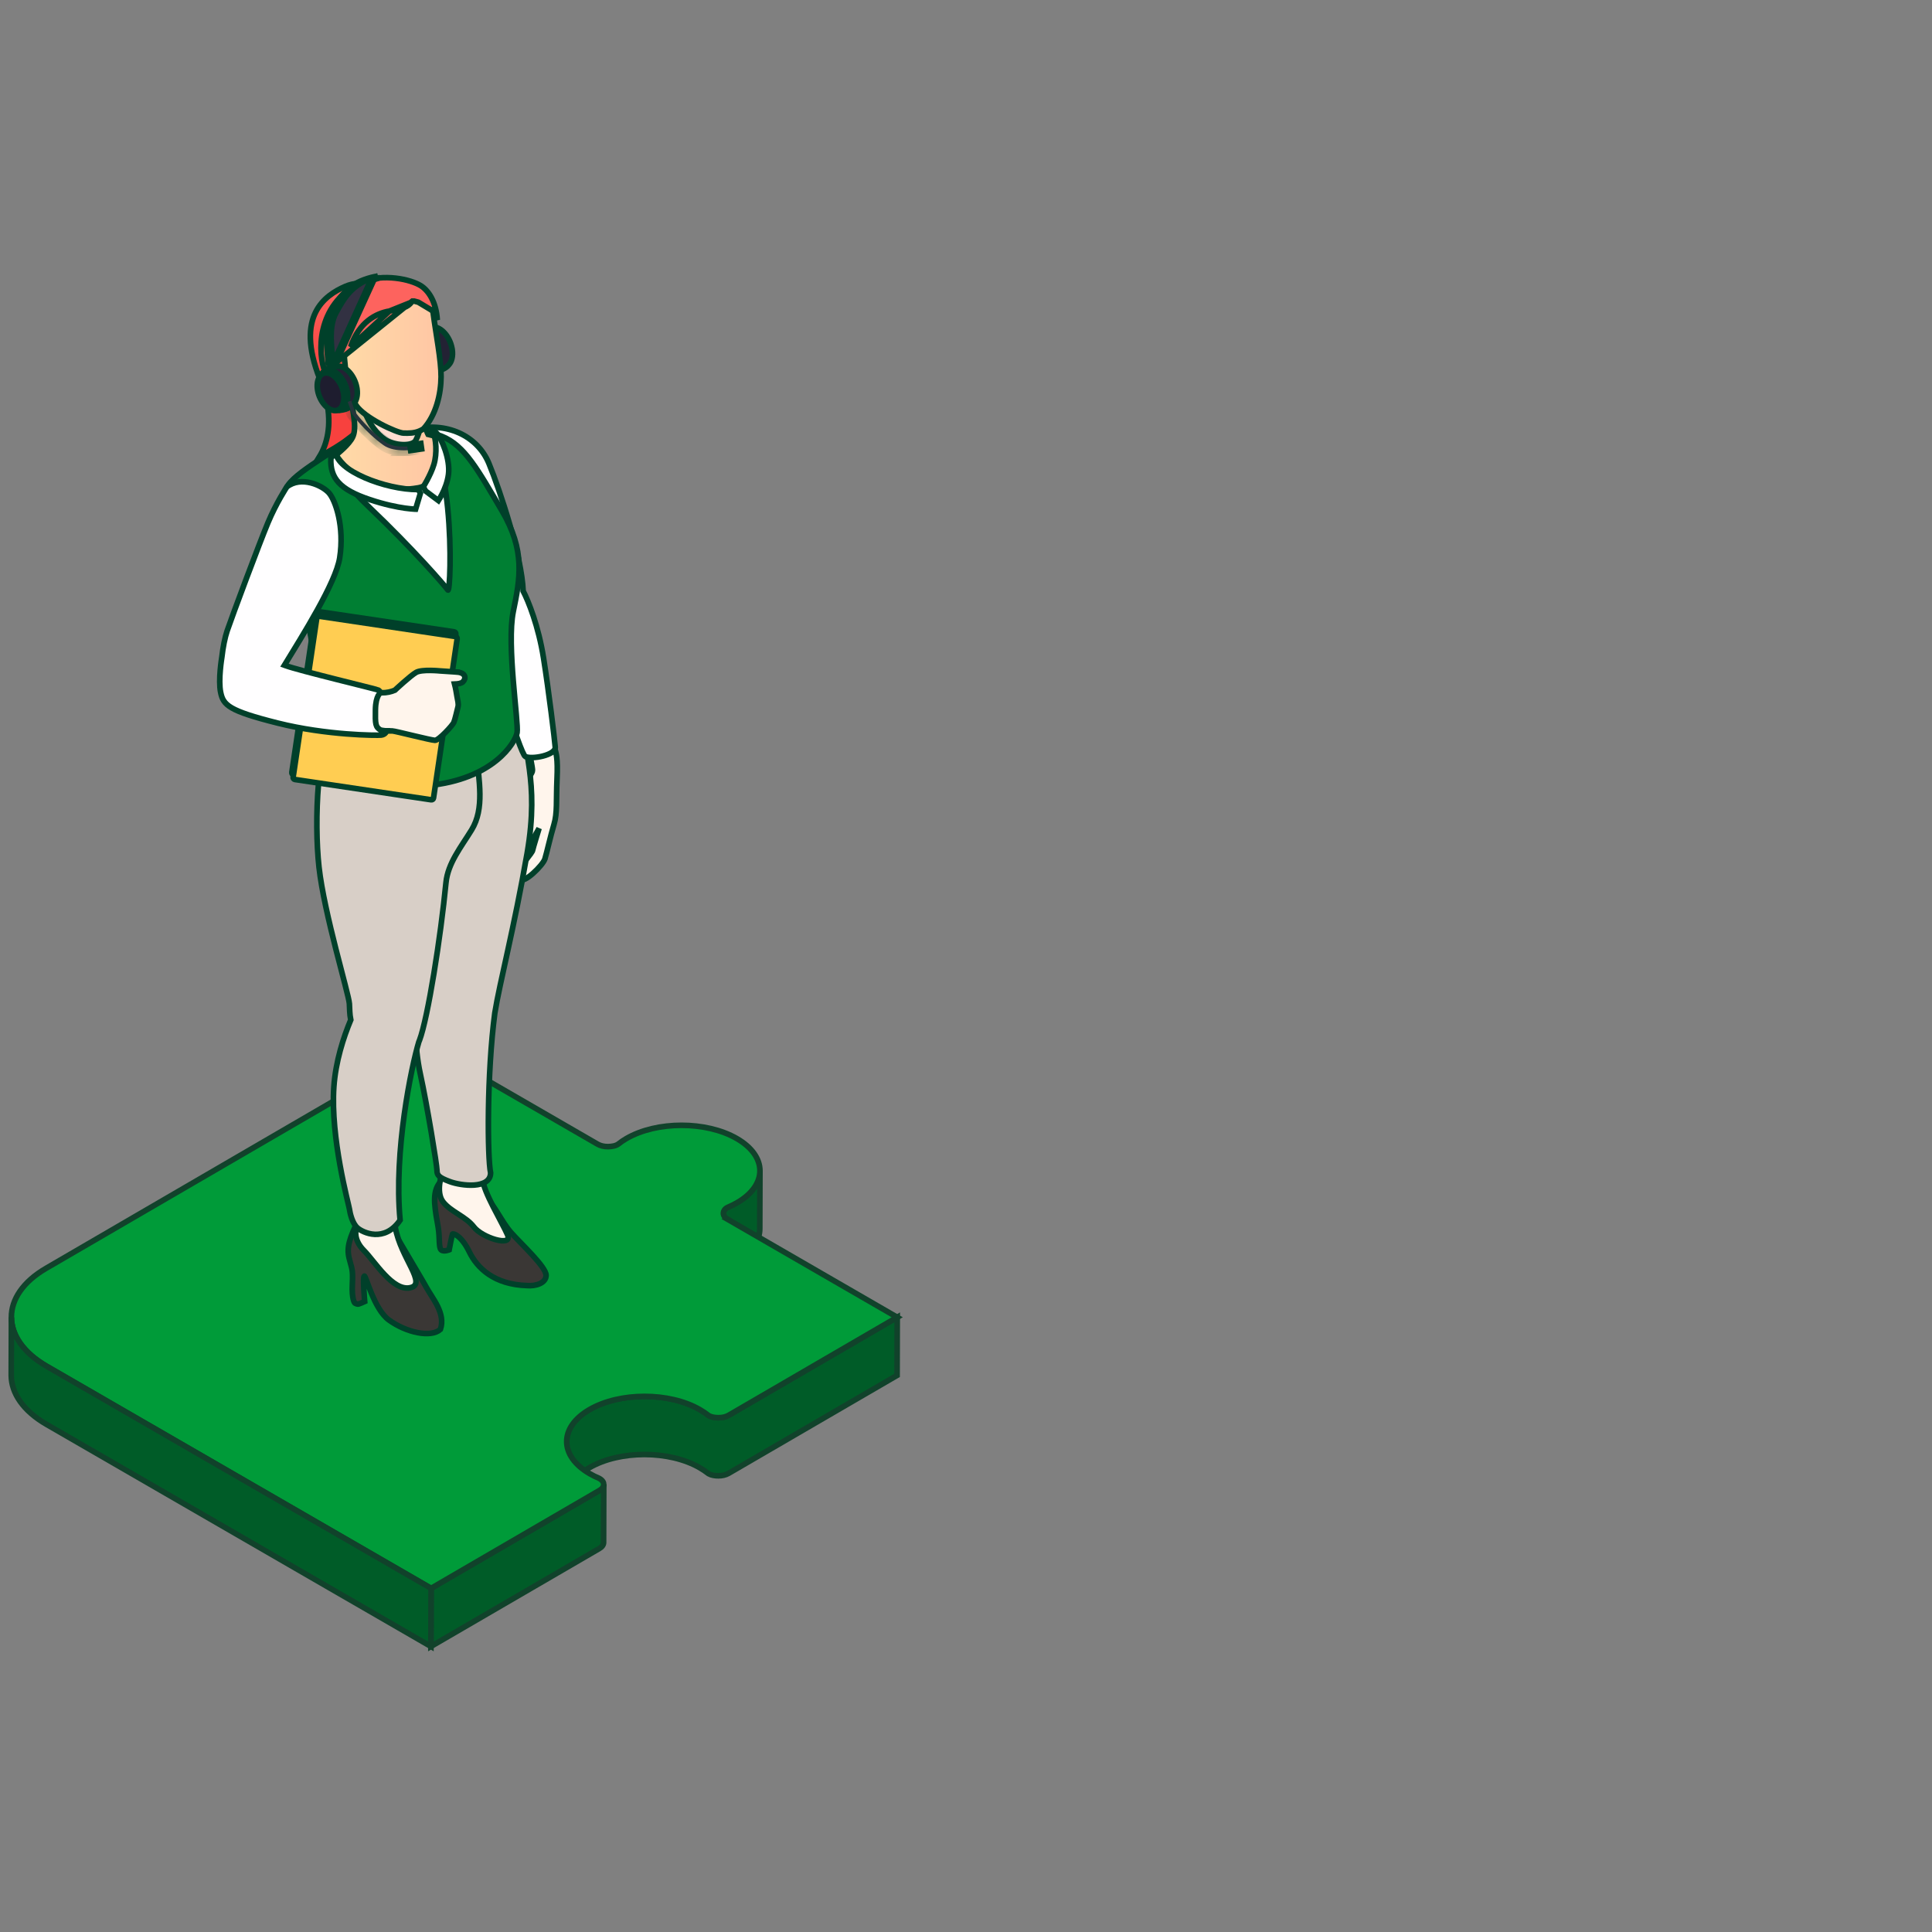 <?xml version="1.0" encoding="UTF-8"?>
<svg width="172px" height="172px" viewBox="0 0 172 172" version="1.1" xmlns="http://www.w3.org/2000/svg" xmlns:xlink="http://www.w3.org/1999/xlink">
    <rect x="0" y="0" width="172" height="172" fill="#808080" stroke="none"/>
    <title>Group 3</title>
    <defs>
        <linearGradient x1="53.486%" y1="87.392%" x2="41.498%" y2="-8.765%" id="linearGradient-1">
            <stop stop-color="#F7413E" offset="12%"></stop>
            <stop stop-color="#F74541" offset="38%"></stop>
            <stop stop-color="#FA514D" offset="65%"></stop>
            <stop stop-color="#FD6660" offset="92%"></stop>
            <stop stop-color="#FF6D67" offset="99%"></stop>
        </linearGradient>
        <linearGradient x1="-2.956%" y1="49.971%" x2="102.681%" y2="49.971%" id="linearGradient-2">
            <stop stop-color="#FFDBA7" offset="0%"></stop>
            <stop stop-color="#FFC5A4" offset="100%"></stop>
        </linearGradient>
        <linearGradient x1="-2.897%" y1="49.999%" x2="102.892%" y2="49.999%" id="linearGradient-3">
            <stop stop-color="#FFDBA7" offset="0%"></stop>
            <stop stop-color="#FFC5A4" offset="100%"></stop>
        </linearGradient>
        <path d="M5,4.424 C4.41,4.424 3.697,4.33 3.182,3.963 C1.548,2.796 0.435,1.259 0.388,1.195 L0.367,1.154 L3.55271368e-15,0.109 L0.314,0 L0.673,1.021 C0.804,1.201 1.883,2.628 3.376,3.696 C4.28,4.342 5.996,4.006 6.012,4.004 L6.077,4.328 C6.04,4.336 5.579,4.426 4.998,4.426 L5,4.424 Z" id="path-4"></path>
    </defs>
    <g id="Page-1" stroke="none" stroke-width="1" fill="none" fill-rule="evenodd">
        <g id="Group-3" transform="translate(1, -0)">
            <g id="1" transform="translate(0, 24.578)">
                <path d="M52.375,108.105 L37.378,116.826 L37.363,122 L52.36,113.28 C52.612,113.133 52.736,112.943 52.736,112.75 L52.75,107.575 C52.75,107.768 52.627,107.958 52.375,108.105 Z" id="Path" stroke="#11422B" stroke-width="0.5" fill="#005C28" fill-rule="nonzero" stroke-line="round"></path>
                <path d="M63.881,101.415 C63.629,101.562 63.298,101.634 62.968,101.634 C62.671,101.634 62.331,101.582 62.108,101.453 C61.82,101.234 61.579,101.072 61.315,100.919 C59.951,100.131 58.168,99.737 56.389,99.737 C54.607,99.735 52.829,100.129 51.475,100.917 C50.121,101.704 49.447,102.737 49.454,103.77 L49.44,108.945 C49.432,107.911 50.106,106.88 51.461,106.091 C52.814,105.304 54.592,104.91 56.374,104.912 C58.155,104.912 59.937,105.304 61.3,106.093 C61.565,106.245 61.805,106.408 62.093,106.627 C62.317,106.756 62.657,106.81 62.954,106.809 C63.284,106.809 63.614,106.736 63.866,106.589 L78.864,97.868 L78.878,92.694 L63.881,101.415 Z" id="Path" stroke="#11422B" stroke-width="0.5" fill="#005C28" fill-rule="nonzero"></path>
                <path d="M64.632,82.488 C64.368,82.641 64.087,82.78 63.796,82.903 C63.513,83.029 63.4,83.251 63.401,83.443 L63.386,88.617 C63.386,88.426 63.499,88.203 63.782,88.078 C64.073,87.953 64.354,87.815 64.618,87.662 C65.972,86.875 66.645,85.843 66.641,84.811 L66.655,79.637 C66.66,80.669 65.987,81.7 64.632,82.488 Z" id="Path" stroke="#11422B" stroke-width="0.5" fill="#005C28" fill-rule="nonzero"></path>
                <path d="M63.782,83.973 C63.528,83.826 63.399,83.636 63.401,83.443 C63.4,83.252 63.513,83.029 63.796,82.903 C64.087,82.779 64.368,82.641 64.632,82.488 C65.987,81.7 66.66,80.669 66.655,79.637 C66.648,78.605 65.962,77.573 64.599,76.785 C63.235,75.998 61.454,75.604 59.673,75.604 C57.893,75.604 56.117,75.998 54.762,76.785 C54.498,76.939 54.259,77.101 54.047,77.272 C53.832,77.436 53.449,77.502 53.116,77.502 C52.785,77.504 52.455,77.43 52.201,77.283 L37.106,68.562 L3.107,88.333 C1.036,89.537 0.006,91.117 0.014,92.697 C0.023,94.275 1.072,95.853 3.157,97.058 L37.376,116.828 L52.373,108.107 C52.625,107.96 52.748,107.77 52.748,107.577 C52.747,107.405 52.651,107.208 52.346,107.037 C52.051,106.913 51.771,106.774 51.506,106.622 C50.142,105.834 49.457,104.802 49.451,103.771 C49.444,102.738 50.118,101.706 51.472,100.918 C52.826,100.131 54.604,99.736 56.386,99.738 C58.167,99.738 59.949,100.131 61.312,100.92 C61.577,101.072 61.817,101.234 62.105,101.454 C62.328,101.583 62.668,101.636 62.966,101.635 C63.296,101.635 63.626,101.563 63.878,101.416 L78.876,92.695 L63.78,83.974 L63.782,83.973 Z" id="Path" stroke="#11422B" stroke-width="0.5" fill="#009B39" fill-rule="nonzero"></path>
                <path d="M3.158,97.057 C1.072,95.852 0.023,94.274 0.015,92.696 L0,97.87 C0.009,99.449 1.058,101.027 3.144,102.231 L37.363,122.001 L37.378,116.827 L3.159,97.057 L3.158,97.057 Z" id="Path" stroke="#11422B" stroke-width="0.5" fill="#005C28" fill-rule="nonzero" stroke-line="round"></path>
                <path d="M38.802,80.191 C37.82,80.729 37.562,81.586 37.751,83.074 C37.869,84.006 37.883,83.863 38.02,84.752 C38.158,85.64 38.05,86.489 38.27,86.691 C38.49,86.893 38.987,86.691 38.987,86.691 C38.987,86.691 39.231,85.4 39.282,85.297 C39.333,85.194 40.073,85.411 40.778,86.865 C41.482,88.319 43.003,89.782 45.901,89.873 C46.715,89.946 47.609,89.646 47.619,88.966 C47.629,88.213 45.377,86.147 44.514,85.172 C43.651,84.197 43.063,82.731 42.063,81.775 C41.064,80.818 41.412,80.077 40.95,79.939 C40.487,79.802 38.802,80.191 38.802,80.191 Z" id="Path" stroke="#00402A" stroke-width="0.5" fill="#3A3735" fill-rule="nonzero" stroke-line="round"></path>
                <path d="M41.987,80.422 C41.983,81.433 43.708,84.246 44.189,85.361 C44.668,86.476 41.912,85.606 41.192,84.66 C40.471,83.714 39.151,83.32 38.449,82.427 C37.747,81.535 38.361,79.856 38.361,79.856 L41.988,80.422 L41.987,80.422 Z" id="Path" stroke="#00402A" stroke-width="0.5" fill="#FFF5EC" fill-rule="nonzero" stroke-line="round"></path>
                <path d="M30.935,83.968 C30.096,85.684 29.855,86.474 30.078,87.416 C30.301,88.36 30.439,88.326 30.369,89.732 C30.3,91.139 30.587,91.43 30.587,91.43 C30.587,91.43 30.781,91.55 30.918,91.516 C31.055,91.481 31.467,91.293 31.467,91.293 C31.467,91.293 31.278,89.097 31.432,89.028 C31.587,88.96 32.281,91.964 33.626,92.94 C35.177,94.064 37.37,94.535 38.209,93.772 C38.698,92.339 37.481,91.005 36.934,89.989 C36.662,89.485 35.635,87.782 34.897,86.515 C34.149,85.228 33.686,84.379 32.986,84.093 C31.598,83.528 30.935,83.967 30.935,83.967 L30.935,83.968 Z" id="Path" stroke="#00402A" stroke-width="0.5" fill="#3A3735" fill-rule="nonzero" stroke-line="round"></path>
                <path d="M30.701,84.864 C30.701,84.864 30.421,85.77 31.398,86.748 C32.375,87.726 33.951,90.39 35.511,90.065 C37.07,89.739 34.679,87.441 34.189,84.682 C34.032,83.796 34.062,83.057 34.062,83.057 L30.7,84.865 L30.701,84.864 Z" id="Path" stroke="#00402A" stroke-width="0.5" fill="#FFF5EC" fill-rule="nonzero" stroke-line="round"></path>
                <path d="M46.931,41.755 C47.377,41.697 48.305,41.723 48.404,42.103 C48.503,42.482 48.676,42.872 48.589,44.788 C48.503,46.703 48.632,47.783 48.316,48.835 C48,49.887 47.683,51.327 47.511,51.889 C47.338,52.451 45.598,54.178 45.267,53.674 C44.937,53.17 45.354,52.551 45.354,52.551 C45.354,52.551 46.389,51.327 46.418,51.125 C46.447,50.923 46.994,49.166 46.994,49.166 C46.994,49.166 46.544,49.976 46.404,50.203 C46.264,50.43 45.843,50.776 45.228,50.7 C44.613,50.624 44.537,50.148 44.969,49.544 C45.401,48.939 45.771,48.572 45.769,48.474 C45.768,48.377 45.336,46.627 45.659,45.602 C45.983,44.575 46.414,44.316 46.404,43.981 C46.393,43.647 46.156,42.663 46.134,42.253 C46.113,41.843 46.932,41.757 46.932,41.757 L46.931,41.755 Z" id="Path" stroke="#00402A" stroke-width="0.5" fill="#FFF5EC" fill-rule="nonzero" stroke-line="round"></path>
                <path d="M45.67,39.199 C45.67,39.199 38.045,41.734 37.7,41.763 C37.355,41.792 36.464,45.767 36.147,48.619 C35.9,50.842 36.177,57.931 36.49,62.163 C35.725,64.906 35.9,68.645 36.412,70.999 C37.051,73.938 37.902,79.18 37.902,79.612 C37.902,80.044 38.047,80.246 39.054,80.62 C40.061,80.995 42.65,81.312 42.678,79.843 C42.391,78.518 42.333,71.028 43.052,65.614 C43.484,62.907 44.778,58.038 45.929,51.385 C47.081,44.731 45.411,42.225 45.671,39.2 L45.67,39.199 Z" id="Path" stroke="#00402A" stroke-width="0.5" fill="#D8CFC7" fill-rule="nonzero" stroke-line="round"></path>
                <path d="M41.411,42.367 C41.411,42.367 30.162,39.688 28.723,40.466 C27.285,41.243 26.94,48.473 27.4,52.622 C27.86,56.769 30.046,63.884 30.104,64.778 C30.135,65.248 30.117,65.679 30.228,66.218 C29.573,67.786 28.881,69.915 28.723,72.181 C28.407,76.732 30.046,82.637 30.104,83.04 C30.162,83.443 30.363,84.336 30.823,84.739 C31.283,85.142 33.211,86.093 34.621,84.047 C34.045,77.941 35.628,70.365 36.289,68.173 C36.29,68.169 36.291,68.164 36.293,68.16 C36.311,68.118 36.33,68.077 36.347,68.032 C37.099,66.035 38.233,58.842 38.703,54.008 C38.874,52.258 40.07,50.8 40.988,49.3 C42.148,47.405 41.642,44.993 41.412,42.367 L41.411,42.367 Z" id="Path" stroke="#00402A" stroke-width="0.5" fill="#D8CFC7" fill-rule="nonzero" stroke-line="round"></path>
                <path d="M47.396,34.043 C46.935,31.134 46.044,28.945 45.574,28.04 C45.468,25.033 43.541,19.129 42.523,16.672 C41.504,14.214 38.736,12.906 35.743,13.679 C35.743,13.679 37.87,28.189 38.972,28.896 C39.403,29.173 40.527,29.564 41.728,29.754 C42.546,33.455 45.294,42.527 45.768,42.771 C46.327,43.059 48.489,42.656 48.432,41.936 C48.374,41.216 47.856,36.952 47.396,34.043 Z" id="Path" stroke="#00402A" stroke-width="0.5" fill="#FFFEFF" fill-rule="nonzero" stroke-line="round"></path>
                <path d="M31.456,13.678 C28.148,16.04 24.695,17.783 24.407,19.109 C24.12,20.433 26.191,28.772 27.054,34.36 C27.917,39.947 27.814,41.593 27.837,42.138 C27.859,42.684 31.226,45.909 37.066,45.363 C42.907,44.816 44.892,41.532 45.035,40.639 C45.18,39.746 44.09,32.809 44.694,29.869 C45.299,26.928 45.798,24.47 43.669,20.862 C41.54,17.253 40.386,15.086 38.325,14.26 C36.724,13.617 33.267,13.909 33.267,13.909 L31.455,13.678 L31.456,13.678 Z" id="Path" stroke="#00402A" stroke-width="0.5" fill="#007F33" fill-rule="nonzero" stroke-line="round"></path>
                <path d="M31.718,14.201 C27.97,15.521 28.094,16.98 31.911,20.615 C35.728,24.25 38.538,27.481 38.87,27.947 C39.203,28.413 39.637,12.787 35.479,13.812 C31.321,14.838 31.718,14.201 31.718,14.201 Z" id="Path" stroke="#00402A" stroke-width="0.5" fill="#FFFEFF" fill-rule="nonzero" stroke-line="round"></path>
                <path d="M25.134,44.397 L37.27,46.205 C37.37,46.219 37.463,46.151 37.477,46.051 L39.583,31.877 C39.598,31.777 39.529,31.684 39.429,31.67 L27.293,29.862 C27.194,29.848 27.101,29.916 27.086,30.016 L24.98,44.19 C24.965,44.289 25.034,44.383 25.134,44.397 Z" id="Path" stroke="#00402A" stroke-width="0.5" fill="#FFFEFF" fill-rule="nonzero" stroke-line="round"></path>
                <path d="M25.251,44.817 L37.387,46.624 C37.487,46.639 37.58,46.57 37.594,46.47 L39.7,32.297 C39.715,32.197 39.646,32.104 39.546,32.089 L27.41,30.282 C27.311,30.267 27.218,30.336 27.203,30.436 L25.097,44.609 C25.082,44.709 25.151,44.802 25.251,44.817 Z" id="Path" stroke="#00402A" stroke-width="0.5" fill="#FFCD52" fill-rule="nonzero" stroke-line="round"></path>
                <path d="M39.685,35.252 C38.894,35.195 38.16,35.151 38.16,35.151 C38.16,35.151 36.561,34.993 36.051,35.281 C35.542,35.569 34.152,36.869 34.151,36.87 C33.828,37.007 33.437,37.104 32.981,37.096 C31.543,37.067 25.644,35.281 24.381,34.72 C23.116,34.159 21.646,34.705 20.581,35.483 C20.581,35.483 18.451,35.858 18.711,36.837 C18.97,37.816 19.027,38.277 22.998,39.372 C26.968,40.467 33.701,40.496 33.931,40.496 C34.16,40.496 37.383,41.331 37.728,41.331 C38.073,41.331 39.282,40.006 39.398,39.746 C39.513,39.487 39.714,38.566 39.771,38.364 C39.848,38.095 39.734,37.718 39.69,37.451 C39.625,37.064 39.57,36.704 39.471,36.322 C39.789,36.31 40.07,36.259 40.203,36.132 C40.519,35.83 40.476,35.311 39.685,35.253 L39.685,35.252 Z" id="Path" stroke="#00402A" stroke-width="0.5" fill="#FFF5EC" fill-rule="nonzero" stroke-line="round"></path>
                <path d="M35.581,4.042 C35.591,4.058 35.601,4.074 35.61,4.088 C35.591,4.109 35.57,4.133 35.547,4.158 C35.426,4.292 35.254,4.487 35.048,4.731 C34.635,5.22 34.083,5.908 33.525,6.706 C32.425,8.28 31.266,10.331 31.169,12.132 C31.016,12.678 30.933,13.053 30.878,13.32 C30.871,13.354 30.864,13.387 30.858,13.417 C30.812,13.635 30.79,13.743 30.756,13.826 C30.727,13.895 30.69,13.948 30.567,14.051 C30.491,14.114 30.398,14.184 30.273,14.278 C30.173,14.353 30.052,14.444 29.903,14.56 C29.272,15.047 28.401,15.556 27.679,15.946 C27.597,15.99 27.517,16.033 27.44,16.073 C27.6,15.81 27.762,15.491 27.901,15.111 C28.37,13.821 28.551,11.872 27.483,9.189 L27.483,9.189 C26.344,6.323 26.486,4.46 27.093,3.227 C27.703,1.988 28.809,1.326 29.728,0.926 L29.729,0.926 C31.345,0.221 32.811,0.992 33.921,2.017 C34.471,2.525 34.918,3.083 35.227,3.514 C35.381,3.73 35.501,3.913 35.581,4.042 Z" id="Path" stroke="#00402A" stroke-width="0.5" fill="url(#linearGradient-1)" fill-rule="nonzero"></path>
                <path d="M36.761,11.22 C36.771,11.256 36.78,11.285 36.785,11.306 L36.783,11.348 C36.781,11.402 36.778,11.479 36.775,11.573 C36.77,11.762 36.767,12.023 36.776,12.307 C36.785,12.591 36.805,12.903 36.847,13.195 C36.889,13.482 36.954,13.768 37.062,13.989 L37.114,14.095 L37.229,14.122 C37.668,14.226 37.875,14.304 38.001,14.402 C38.113,14.49 38.184,14.614 38.278,14.905 L38.279,14.905 C38.312,15.007 38.339,15.284 38.313,15.675 C38.288,16.056 38.214,16.514 38.068,16.963 C37.774,17.872 37.212,18.681 36.227,18.853 C34.054,19.234 32.354,18.735 30.948,17.875 C30.247,17.446 29.708,16.938 29.355,16.524 C29.178,16.316 29.051,16.136 28.974,16.004 C28.956,15.972 28.941,15.945 28.929,15.922 C28.95,15.903 28.973,15.882 29.001,15.858 C29.031,15.833 29.064,15.804 29.101,15.773 C29.179,15.705 29.272,15.626 29.369,15.54 C29.654,15.286 30.006,14.947 30.266,14.565 C30.563,14.133 30.614,13.599 30.537,12.819 C30.469,12.133 30.296,11.207 30.053,9.915 C30.033,9.809 30.013,9.699 29.992,9.588 C30.102,9.559 30.248,9.521 30.422,9.476 C30.823,9.373 31.371,9.235 31.956,9.096 C32.542,8.958 33.165,8.819 33.715,8.714 C34.271,8.608 34.737,8.54 35.019,8.535 C35.217,8.532 35.432,8.652 35.66,8.91 C35.884,9.164 36.087,9.515 36.259,9.881 C36.43,10.245 36.564,10.611 36.656,10.887 C36.702,11.025 36.737,11.14 36.761,11.22 Z" id="Path" stroke="#00402A" stroke-width="0.5" fill="url(#linearGradient-2)" fill-rule="nonzero"></path>
                <path d="M39.238,6.424 L39.258,6.531 C39.348,7.139 39.209,7.623 38.968,7.886 L38.961,7.894 L38.954,7.902 C38.681,8.254 38.168,8.432 37.733,8.457 C37.719,8.446 37.7,8.427 37.676,8.397 C37.608,8.316 37.526,8.19 37.434,8.024 C37.252,7.695 37.051,7.246 36.869,6.784 C36.687,6.322 36.527,5.856 36.425,5.496 C36.373,5.315 36.338,5.167 36.322,5.062 C36.318,5.037 36.315,5.016 36.313,5 C36.496,4.83 36.865,4.583 37.449,4.548 L37.461,4.548 L37.473,4.546 C37.523,4.538 37.569,4.534 37.616,4.535 C37.931,4.546 38.284,4.737 38.593,5.084 C38.899,5.428 39.14,5.903 39.238,6.424 Z" id="Shape" stroke="#00402A" stroke-width="0.5" fill="#232234" fill-rule="nonzero"></path>
                <path d="M38.927,17.652 L38.927,17.652 C38.839,18.341 38.58,18.977 38.339,19.444 C38.222,19.671 38.111,19.855 38.027,19.985 L36.891,19.136 L36.685,18.765 C36.698,18.744 36.712,18.721 36.727,18.695 C36.8,18.573 36.899,18.4 37.008,18.197 C37.224,17.794 37.482,17.261 37.63,16.768 C37.78,16.266 37.827,15.69 37.804,15.17 C37.781,14.654 37.688,14.163 37.534,13.837 L37.451,13.658 C37.61,13.751 37.771,13.869 37.901,14.013 C38.084,14.217 38.39,14.775 38.627,15.481 C38.863,16.181 39.014,16.978 38.927,17.652 Z" id="Path" stroke="#00402A" stroke-width="0.5" fill="#FFFFFF" fill-rule="nonzero"></path>
                <g id="Group" style="mix-blend-mode: multiply;" transform="translate(31.444, 12.035)">
                    <path d="M1.829,2.513 C1.104,2.017 0.46,1.169 0,0 C0.137,0.019 0.303,0.043 0.491,0.069 C1.033,0.145 1.756,0.248 2.479,0.352 C3.201,0.457 3.924,0.563 4.465,0.647 C4.735,0.689 4.959,0.725 5.115,0.753 C5.118,0.753 5.122,0.754 5.125,0.754 C5.124,0.761 5.123,0.768 5.122,0.775 C5.096,0.918 5.058,1.11 5.008,1.323 C4.905,1.756 4.756,2.253 4.566,2.599 C4.503,2.713 4.375,2.813 4.168,2.882 C3.962,2.951 3.699,2.982 3.412,2.972 C2.831,2.952 2.21,2.773 1.829,2.513 Z" id="Path" fill="#FFDFD1" fill-rule="nonzero"></path>
                    <path d="M1.829,2.513 C1.104,2.017 0.46,1.169 0,0 C0.137,0.019 0.303,0.043 0.491,0.069 C1.033,0.145 1.756,0.248 2.479,0.352 C3.201,0.457 3.924,0.563 4.465,0.647 C4.735,0.689 4.959,0.725 5.115,0.753 C5.118,0.753 5.122,0.754 5.125,0.754 C5.124,0.761 5.123,0.768 5.122,0.775 C5.096,0.918 5.058,1.11 5.008,1.323 C4.905,1.756 4.756,2.253 4.566,2.599 C4.503,2.713 4.375,2.813 4.168,2.882 C3.962,2.951 3.699,2.982 3.412,2.972 C2.831,2.952 2.21,2.773 1.829,2.513 Z" id="Path" stroke="#00402A" stroke-width="0.5"></path>
                </g>
                <path d="M34.892,13.977 L34.892,13.977 C34.842,13.975 34.748,13.957 34.61,13.917 C34.475,13.878 34.312,13.821 34.127,13.748 C33.759,13.603 33.315,13.399 32.866,13.158 C32.417,12.917 31.966,12.642 31.58,12.356 C31.192,12.067 30.884,11.778 30.707,11.514 C30.338,10.963 30.04,9.939 29.852,8.855 C29.666,7.779 29.597,6.7 29.656,6.063 C29.712,5.453 30.042,4.59 30.66,3.815 C31.274,3.045 32.16,2.377 33.316,2.13 C35.736,1.612 36.652,2.143 36.85,2.367 C37.001,2.539 37.189,2.73 37.338,2.876 C37.412,2.949 37.478,3.012 37.525,3.057 L37.534,3.066 C37.608,3.665 37.713,4.343 37.821,5.032 C37.885,5.441 37.949,5.853 38.008,6.256 L38.008,6.256 C38.159,7.28 38.274,8.245 38.268,8.969 C38.255,10.495 37.824,12.377 36.697,13.607 C36.57,13.687 36.445,13.751 36.322,13.802 C35.856,13.993 35.395,13.998 34.892,13.977 Z" id="Path" stroke="#00402A" stroke-width="0.5" fill="url(#linearGradient-3)" fill-rule="nonzero"></path>
                <path d="M35.712,2.227 L35.835,2.227 L35.837,2.227 L35.87,2.227 L35.902,2.236 L36.206,2.318 L36.24,2.327 L36.27,2.345 L37.417,3.032 L37.448,3.051 L37.473,3.078 L37.288,3.247 C37.473,3.078 37.473,3.078 37.473,3.078 L37.473,3.078 L37.474,3.079 L37.474,3.08 L37.477,3.083 L37.484,3.091 C37.489,3.097 37.496,3.105 37.505,3.116 C37.521,3.137 37.544,3.167 37.571,3.207 C37.625,3.287 37.698,3.408 37.782,3.578 C37.829,3.671 37.878,3.779 37.93,3.904 C37.829,2.287 37.144,1.284 36.464,0.858 C36.021,0.581 35.199,0.297 34.22,0.186 C33.248,0.076 32.148,0.141 31.141,0.531 C29.081,1.574 28.13,3.188 27.766,4.729 C27.398,6.286 27.629,7.763 27.928,8.489 L35.712,2.227 Z M29.527,10.253 C29.411,10.189 29.273,10.104 29.126,9.996 C28.71,9.693 28.224,9.211 27.928,8.489 L29.527,10.253 Z M29.527,10.253 C29.527,10.207 29.526,10.157 29.526,10.106 C29.524,9.801 29.524,9.426 29.532,9.157 C29.532,9.157 29.532,9.157 29.532,9.157 L29.527,10.253 Z M35.637,2.325 C35.291,2.773 34.8,2.916 33.678,3.112 M35.637,2.325 L33.678,3.112 M33.678,3.112 C32.496,3.318 30.988,4.058 30.222,6.289 L33.678,3.112 Z" id="Shape" stroke="#00402A" stroke-width="0.5" fill="#FD635E" fill-rule="nonzero"></path>
                <path d="M30.762,9.911 L30.782,10.018 C30.872,10.626 30.733,11.11 30.492,11.373 L30.485,11.381 L30.479,11.389 C30.205,11.741 29.692,11.919 29.257,11.944 C29.244,11.933 29.224,11.914 29.2,11.884 C29.133,11.803 29.05,11.677 28.959,11.511 C28.776,11.182 28.576,10.733 28.393,10.27 C28.211,9.809 28.051,9.343 27.949,8.983 C27.897,8.802 27.862,8.654 27.846,8.549 C27.842,8.524 27.839,8.503 27.838,8.487 C28.02,8.317 28.39,8.07 28.973,8.035 L28.985,8.034 L28.997,8.033 C29.047,8.025 29.093,8.021 29.14,8.022 C29.456,8.033 29.809,8.223 30.117,8.571 C30.423,8.915 30.664,9.39 30.762,9.911 Z" id="Shape" stroke="#00402A" stroke-width="0.5" fill="#232234" fill-rule="nonzero"></path>
                <path d="M29.907,10.249 C30.005,10.772 29.936,11.216 29.772,11.516 C29.613,11.808 29.368,11.961 29.07,11.952 C28.755,11.942 28.402,11.752 28.093,11.404 C27.787,11.059 27.546,10.584 27.448,10.063 C27.35,9.54 27.419,9.095 27.582,8.796 C27.742,8.503 27.986,8.35 28.285,8.36 C28.6,8.37 28.952,8.56 29.262,8.908 C29.568,9.252 29.809,9.727 29.907,10.249 Z" id="Path" stroke="#00402A" stroke-width="0.5" fill="#323142" fill-rule="nonzero"></path>
                <path d="M29.579,10.388 C29.671,10.878 29.606,11.294 29.454,11.574 C29.305,11.847 29.078,11.988 28.803,11.979 C28.51,11.97 28.182,11.794 27.892,11.467 C27.605,11.144 27.378,10.698 27.285,10.209 C27.193,9.719 27.258,9.302 27.41,9.023 C27.559,8.75 27.786,8.609 28.062,8.617 C28.354,8.626 28.683,8.803 28.973,9.13 C29.26,9.452 29.486,9.898 29.579,10.388 Z" id="Path" stroke="#00402A" stroke-width="0.5" fill="#1E1D2F" fill-rule="nonzero"></path>
                <path d="M34.956,15.515 C34.366,15.515 33.654,15.421 33.138,15.054 C31.504,13.887 30.392,12.35 30.345,12.286 L30.323,12.245 L29.956,11.2 L30.27,11.091 L30.629,12.112 C30.76,12.292 31.839,13.719 33.332,14.787 C34.236,15.433 35.953,15.097 35.968,15.095 L36.033,15.419 C35.996,15.427 35.535,15.517 34.954,15.517 L34.956,15.515 Z" id="Path" fill="#323142" fill-rule="nonzero"></path>
                <g id="Clipped" transform="translate(29.956, 11.091)">
                    <mask id="mask-5" fill="white">
                        <use xlink:href="#path-4"></use>
                    </mask>
                    <g id="Path"></g>
                    <path d="M5,4.424 L5.353,4.779 L6.212,3.924 L5,3.924 L5,4.424 Z M3.182,3.963 L2.891,4.37 L2.892,4.371 L3.182,3.963 Z M0.388,1.195 L-0.054,1.428 L-0.037,1.46 L-0.015,1.49 L0.388,1.195 Z M0.367,1.154 L-0.105,1.319 L-0.093,1.354 L-0.076,1.387 L0.367,1.154 Z M3.55271368e-15,0.109 L-0.165,-0.363 L-0.638,-0.198 L-0.472,0.275 L3.55271368e-15,0.109 Z M0.314,0 L0.785,-0.166 L0.62,-0.636 L0.149,-0.472 L0.314,0 Z M0.673,1.021 L0.201,1.187 L0.226,1.257 L0.269,1.316 L0.673,1.021 Z M3.376,3.696 L3.085,4.102 L3.085,4.103 L3.376,3.696 Z M6.012,4.004 L6.502,3.906 L6.411,3.451 L5.95,3.508 L6.012,4.004 Z M6.077,4.328 L6.179,4.818 L6.664,4.716 L6.567,4.23 L6.077,4.328 Z M4.998,4.426 L4.645,4.071 L3.786,4.926 L4.998,4.926 L4.998,4.426 Z M5,3.924 C4.439,3.924 3.857,3.83 3.471,3.556 L2.892,4.371 C3.538,4.83 4.38,4.924 5,4.924 L5,3.924 Z M3.472,3.556 C1.906,2.438 0.833,0.956 0.792,0.9 L-0.015,1.49 C0.038,1.563 1.189,3.154 2.891,4.37 L3.472,3.556 Z M0.831,0.962 L0.809,0.921 L-0.076,1.387 L-0.054,1.428 L0.831,0.962 Z M0.839,0.988 L0.472,-0.056 L-0.472,0.275 L-0.105,1.319 L0.839,0.988 Z M0.165,0.582 L0.478,0.472 L0.149,-0.472 L-0.165,-0.363 L0.165,0.582 Z M-0.158,0.166 L0.201,1.187 L1.145,0.855 L0.785,-0.166 L-0.158,0.166 Z M0.269,1.316 C0.411,1.51 1.527,2.988 3.085,4.102 L3.667,3.289 C2.239,2.268 1.197,0.891 1.076,0.726 L0.269,1.316 Z M3.085,4.103 C3.673,4.522 4.465,4.597 5.03,4.593 C5.614,4.589 6.102,4.497 6.074,4.5 L5.95,3.508 C5.907,3.514 5.529,3.59 5.024,3.593 C4.501,3.596 3.983,3.515 3.667,3.289 L3.085,4.103 Z M5.522,4.102 L5.587,4.426 L6.567,4.23 L6.502,3.906 L5.522,4.102 Z M5.974,3.839 C5.975,3.839 5.967,3.84 5.953,3.843 C5.938,3.846 5.918,3.849 5.893,3.853 C5.841,3.862 5.769,3.873 5.681,3.884 C5.503,3.905 5.263,3.926 4.998,3.926 L4.998,4.926 C5.624,4.926 6.121,4.83 6.179,4.818 L5.974,3.839 Z M5.351,4.78 L5.353,4.779 L4.647,4.069 L4.645,4.071 L5.351,4.78 Z" id="Shape" fill="#00402A" fill-rule="nonzero" mask="url(#mask-5)"></path>
                </g>
                <polygon id="Path" stroke="#00402A" stroke-width="0.5" fill="#323142" fill-rule="nonzero" points="35.56 15.528 35.49 15.034 36.465 14.896 36.535 15.391"></polygon>
                <path d="M28.848,7.87 C28.688,7.821 28.549,7.803 28.433,7.801 C28.431,7.801 28.429,7.801 28.428,7.801 C28.415,7.581 28.391,7.334 28.366,7.074 L28.363,7.039 C28.326,6.664 28.287,6.258 28.268,5.845 C28.229,4.981 28.285,4.137 28.609,3.528 C29.325,2.187 29.996,1.055 31.617,0.461 L28.848,7.87 Z M28.848,7.87 C28.836,7.696 28.817,7.502 28.796,7.289 L28.793,7.249 C28.756,6.877 28.716,6.46 28.697,6.033 C28.657,5.16 28.703,4.195 29.096,3.459 C29.455,2.787 29.805,2.163 30.29,1.629 C30.78,1.089 31.402,0.647 32.297,0.32 L28.848,7.87 Z M32.732,0.175 C32.37,0.231 31.996,0.323 31.617,0.461 L32.732,0.175 Z M32.732,0.175 C32.59,0.217 32.445,0.265 32.297,0.32 L32.732,0.175 Z" id="Shape" stroke="#00402A" stroke-width="0.5" fill="#232234" fill-rule="nonzero"></path>
                <path d="M28.647,7.772 C28.482,7.741 28.338,7.74 28.218,7.753 C28.205,7.538 28.183,7.296 28.159,7.042 L28.157,7.021 C28.121,6.63 28.081,6.203 28.062,5.767 C28.024,4.87 28.081,3.994 28.405,3.386 C29.121,2.045 29.792,0.912 31.413,0.319 C31.849,0.159 32.257,0.058 32.634,0 C32.458,0.05 32.278,0.109 32.093,0.177 L28.647,7.772 Z M28.647,7.772 C28.635,7.587 28.615,7.377 28.592,7.146 L28.589,7.107 C28.552,6.735 28.512,6.317 28.493,5.891 C28.453,5.017 28.499,4.053 28.892,3.316 C29.251,2.644 29.601,2.021 30.086,1.486 C30.576,0.946 31.198,0.505 32.093,0.177 L28.647,7.772 Z" id="Shape" stroke="#00402A" stroke-width="0.5" fill="#323142" fill-rule="nonzero"></path>
                <path d="M28.881,15.689 C28.926,16.112 29.222,16.505 29.608,16.842 C30.075,17.25 30.736,17.631 31.482,17.956 C32.926,18.583 34.748,19.021 36.248,19.01 L36.426,19.333 L36.001,20.753 C35.971,20.752 35.938,20.75 35.901,20.748 C35.71,20.737 35.427,20.714 35.059,20.662 C34.324,20.559 33.252,20.345 31.917,19.899 C30.578,19.451 29.691,18.97 29.151,18.383 C28.636,17.822 28.415,17.141 28.456,16.226 C28.566,16.071 28.72,15.879 28.881,15.689 Z" id="Path" stroke="#00402A" stroke-width="0.5" fill="#FFFFFF" fill-rule="nonzero"></path>
                <path d="M32.887,40.421 C32.422,40.14 32.403,39.902 32.424,38.606 C32.445,37.31 32.887,37.092 32.887,37.092 C32.887,37.092 32.813,36.932 32.683,36.856 C32.554,36.78 25.581,35.114 24.413,34.675 C24.384,34.664 24.355,34.652 24.324,34.641 C25.931,32.004 28.895,27.32 29.243,25.09 C29.679,22.296 28.867,19.973 28.292,19.311 C27.716,18.648 25.817,17.755 24.534,18.769 C24.534,18.769 23.601,20.175 22.854,21.96 C22.106,23.746 19.66,30.299 19.229,31.566 C19.024,32.167 18.852,33.035 18.748,33.947 C18.748,33.947 18.409,35.95 18.646,37.073 C18.882,38.196 19.359,38.7 23.718,39.794 C28.076,40.889 32.554,40.907 32.943,40.864 C33.331,40.821 33.428,40.49 33.428,40.49 C33.428,40.49 33.222,40.486 32.888,40.421 L32.887,40.421 Z" id="Path" stroke="#00402A" stroke-width="0.5" fill="#FFFEFF" fill-rule="nonzero" stroke-line="round"></path>
            </g>
        </g>
    </g>
</svg>